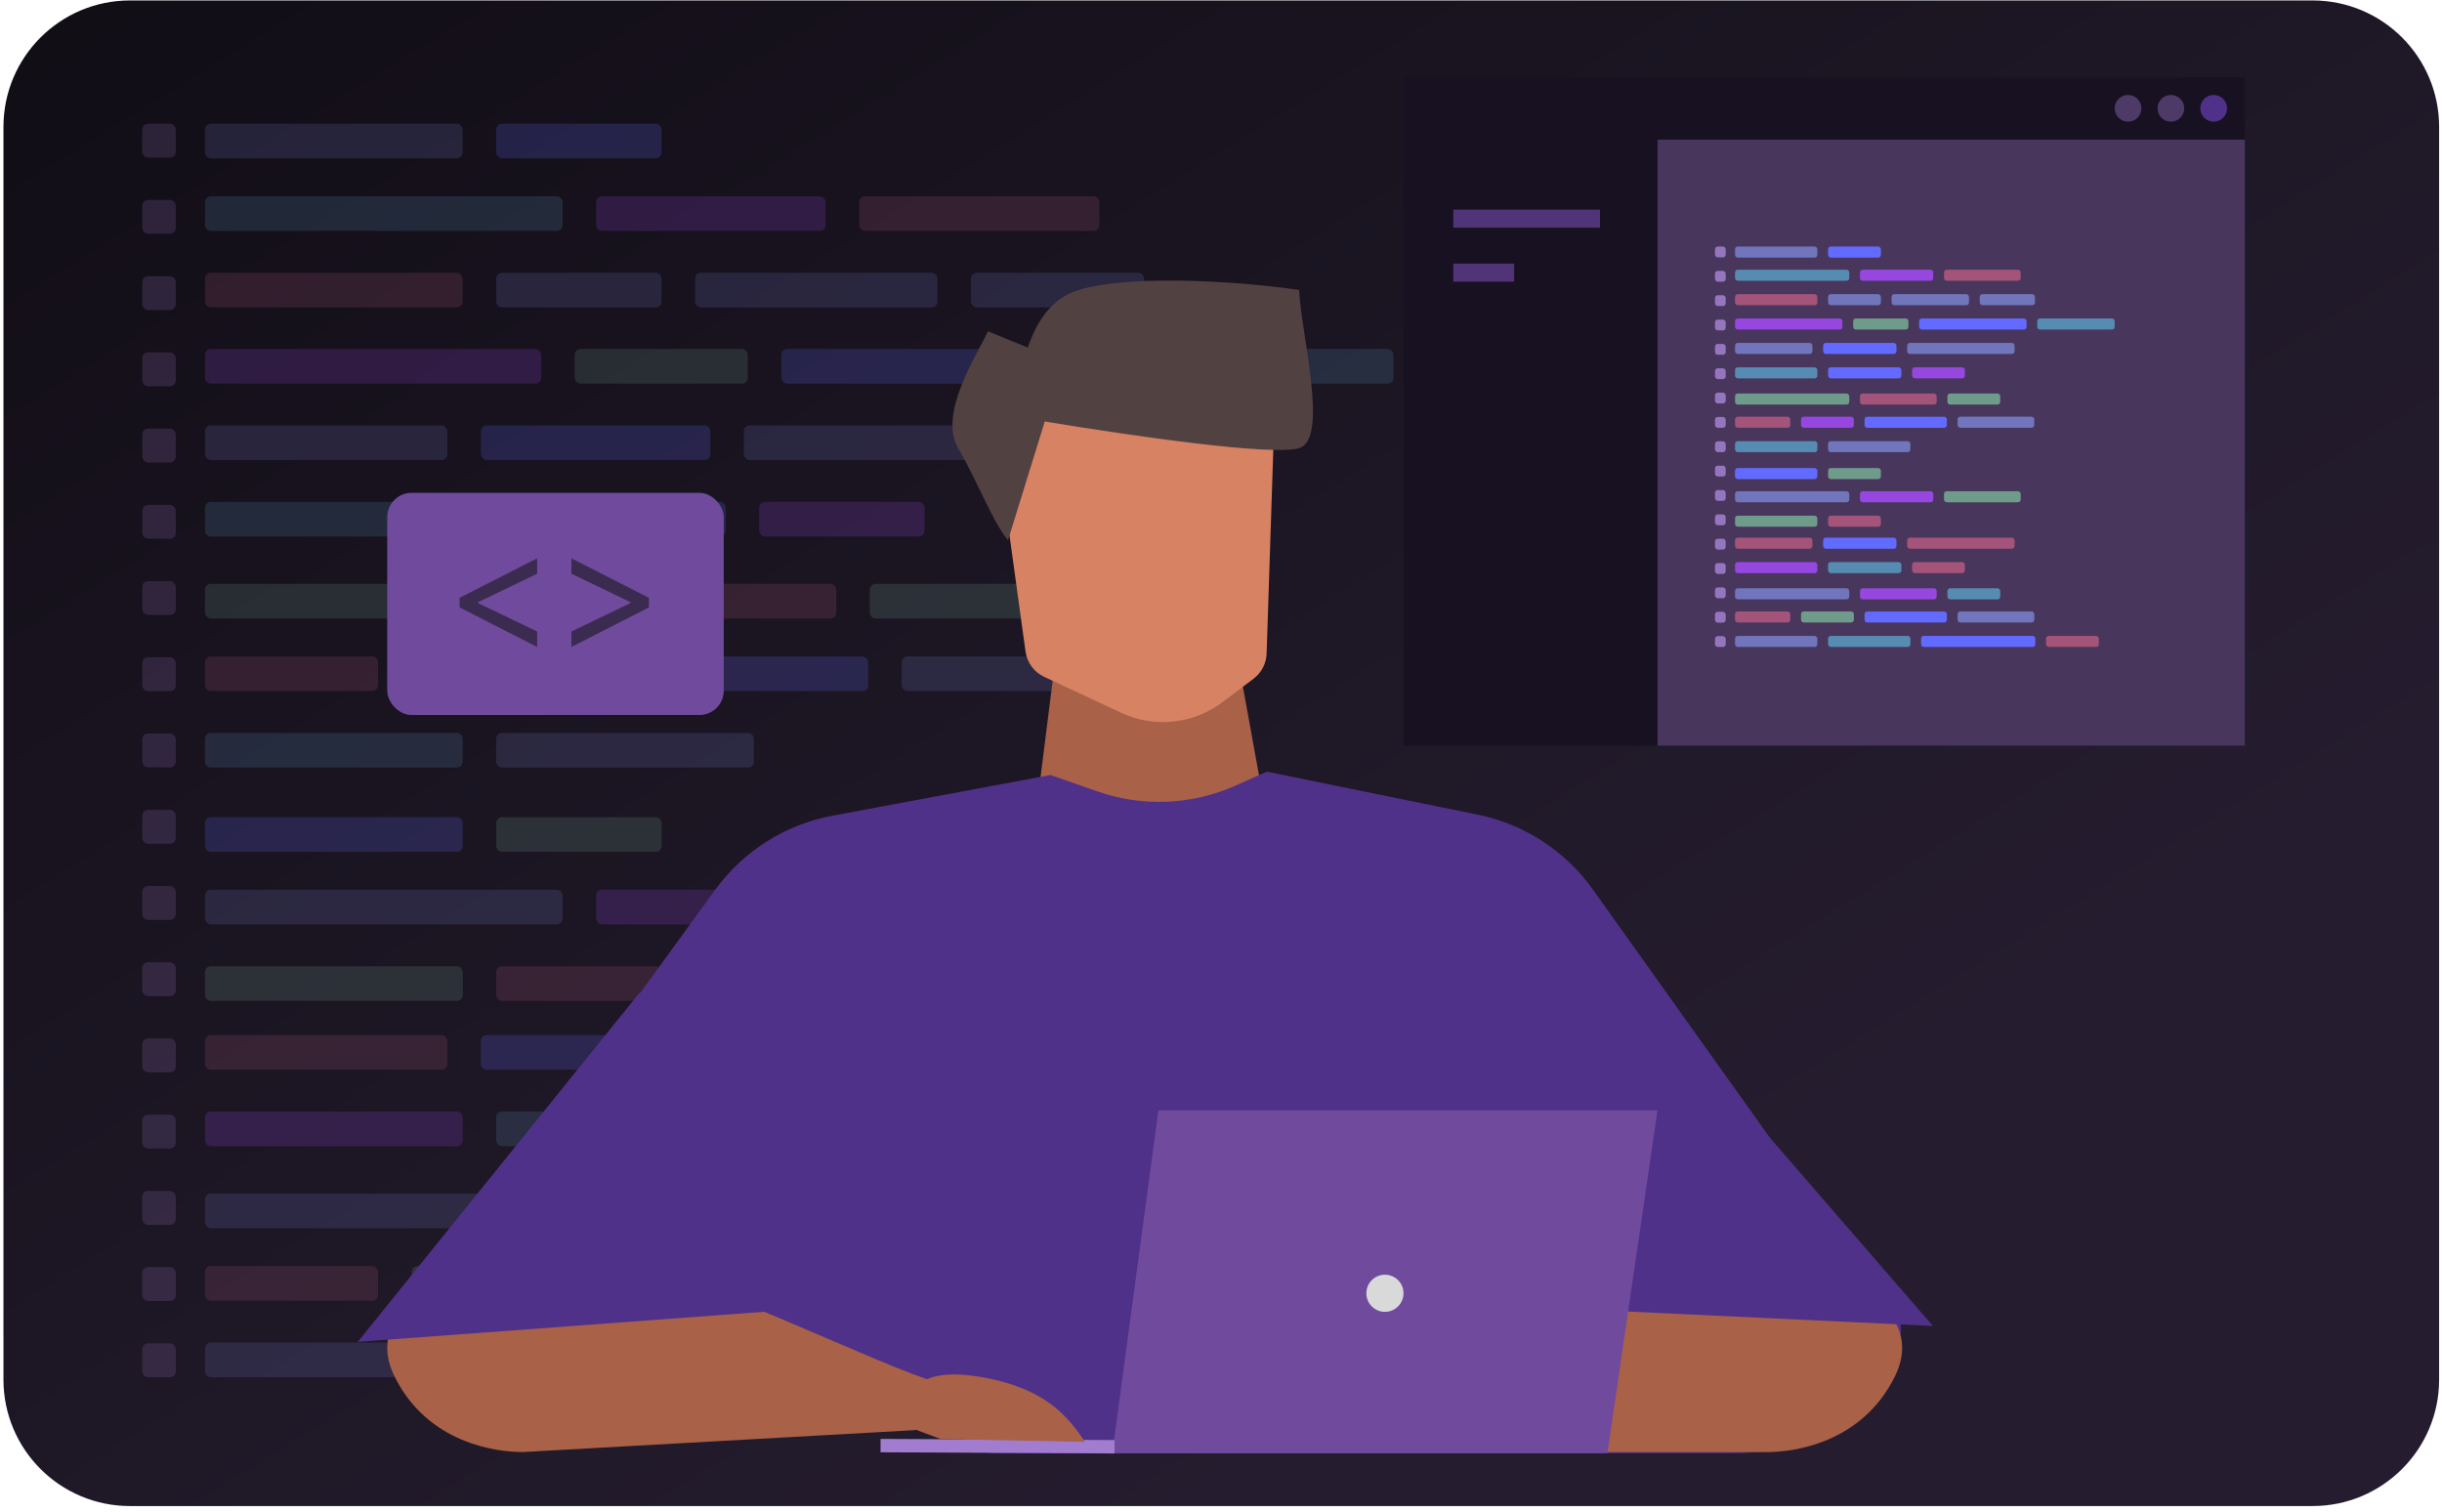 <svg width="386" height="239" viewBox="0 0 386 239" fill="none" xmlns="http://www.w3.org/2000/svg">
<path d="M0.545 20.07C0.545 9.025 9.499 0.07 20.545 0.07H365.545C376.591 0.07 385.545 9.025 385.545 20.07V218.07C385.545 229.116 376.591 238.07 365.545 238.07H20.545C9.499 238.07 0.545 229.116 0.545 218.07V20.07Z" fill="url(#paint0_linear_2078_8993)"/>
<g opacity="0.2">
<rect x="32.401" y="19.558" width="40.735" height="5.473" rx="0.912" fill="#7075BC"/>
<rect x="22.486" y="19.558" width="5.298" height="5.355" rx="0.912" fill="#9575BE"/>
<rect x="22.486" y="31.602" width="5.298" height="5.355" rx="0.912" fill="#9575BE"/>
<rect x="22.486" y="43.662" width="5.298" height="5.355" rx="0.912" fill="#9575BE"/>
<rect x="22.486" y="55.702" width="5.298" height="5.355" rx="0.912" fill="#9575BE"/>
<rect x="22.486" y="67.751" width="5.298" height="5.355" rx="0.912" fill="#9575BE"/>
<rect x="22.486" y="79.807" width="5.298" height="5.355" rx="0.912" fill="#9575BE"/>
<rect x="22.486" y="91.852" width="5.298" height="5.355" rx="0.912" fill="#9575BE"/>
<rect x="22.486" y="103.899" width="5.298" height="5.355" rx="0.912" fill="#9575BE"/>
<rect x="22.486" y="115.951" width="5.298" height="5.355" rx="0.912" fill="#9575BE"/>
<rect x="22.486" y="128.015" width="5.298" height="5.355" rx="0.912" fill="#9575BE"/>
<rect x="22.486" y="140.056" width="5.298" height="5.355" rx="0.912" fill="#9575BE"/>
<rect x="22.486" y="152.111" width="5.298" height="5.355" rx="0.912" fill="#9575BE"/>
<rect x="22.486" y="164.16" width="5.298" height="5.355" rx="0.912" fill="#9575BE"/>
<rect x="22.486" y="176.201" width="5.298" height="5.355" rx="0.912" fill="#9575BE"/>
<rect x="22.486" y="188.265" width="5.298" height="5.355" rx="0.912" fill="#9575BE"/>
<rect x="22.486" y="200.305" width="5.298" height="5.355" rx="0.912" fill="#9575BE"/>
<rect x="22.486" y="212.35" width="5.298" height="5.355" rx="0.912" fill="#9575BE"/>
<rect x="78.431" y="115.857" width="40.735" height="5.473" rx="0.912" fill="#7075BC"/>
<rect x="96.493" y="103.774" width="40.735" height="5.473" rx="0.912" fill="#636AFF"/>
<rect x="32.401" y="43.121" width="40.735" height="5.473" rx="0.912" fill="#A45379"/>
<rect x="32.401" y="79.342" width="40.735" height="5.473" rx="0.912" fill="#568CB2"/>
<rect x="32.401" y="115.857" width="40.735" height="5.473" rx="0.912" fill="#568CB2"/>
<rect x="32.401" y="31.027" width="56.527" height="5.473" rx="0.912" fill="#568CB2"/>
<rect x="32.401" y="92.294" width="56.527" height="5.473" rx="0.912" fill="#6F9B8A"/>
<rect x="78.431" y="19.558" width="26.141" height="5.473" rx="0.912" fill="#636AFF"/>
<rect x="120.004" y="79.33" width="26.141" height="5.473" rx="0.912" fill="#9647E0"/>
<rect x="65.065" y="103.764" width="26.141" height="5.473" rx="0.912" fill="#9647E0"/>
<rect x="78.431" y="43.121" width="26.141" height="5.473" rx="0.912" fill="#7075BC"/>
<rect x="137.484" y="92.294" width="26.141" height="5.473" rx="0.912" fill="#6F9B8A"/>
<rect x="94.228" y="31.027" width="36.275" height="5.473" rx="0.912" fill="#9647E0"/>
<rect x="76.01" y="67.248" width="36.275" height="5.473" rx="0.912" fill="#636AFF"/>
<rect x="78.431" y="79.33" width="36.275" height="5.473" rx="0.912" fill="#636AFF"/>
<rect x="109.87" y="43.121" width="38.304" height="5.473" rx="0.912" fill="#7075BC"/>
<rect x="32.401" y="67.248" width="38.304" height="5.473" rx="0.912" fill="#7075BC"/>
<rect x="181.955" y="55.165" width="38.304" height="5.473" rx="0.912" fill="#568CB2"/>
<rect x="117.575" y="67.248" width="53.153" height="5.473" rx="0.912" fill="#7075BC"/>
<rect x="123.507" y="55.165" width="53.153" height="5.473" rx="0.912" fill="#636AFF"/>
<rect x="32.401" y="55.165" width="53.153" height="5.473" rx="0.912" fill="#9647E0"/>
<rect x="153.479" y="43.121" width="27.357" height="5.473" rx="0.912" fill="#7075BC"/>
<rect x="90.842" y="55.165" width="27.357" height="5.473" rx="0.912" fill="#6F9B8A"/>
<rect x="32.401" y="103.764" width="27.357" height="5.473" rx="0.912" fill="#A45379"/>
<rect x="135.809" y="31.027" width="37.962" height="5.473" rx="0.912" fill="#A45379"/>
<rect x="94.228" y="92.294" width="37.962" height="5.473" rx="0.912" fill="#A45379"/>
<rect x="142.53" y="103.764" width="37.962" height="5.473" rx="0.912" fill="#7075BC"/>
<rect x="32.405" y="129.178" width="40.735" height="5.473" rx="0.912" fill="#636AFF"/>
<rect x="78.435" y="212.229" width="40.735" height="5.473" rx="0.912" fill="#568CB2"/>
<rect x="96.494" y="200.166" width="40.735" height="5.473" rx="0.912" fill="#636AFF"/>
<rect x="32.405" y="152.741" width="40.735" height="5.473" rx="0.912" fill="#6F9B8A"/>
<rect x="32.405" y="175.718" width="40.735" height="5.473" rx="0.912" fill="#9647E0"/>
<rect x="32.405" y="212.229" width="40.735" height="5.473" rx="0.912" fill="#7075BC"/>
<rect x="32.405" y="140.647" width="56.527" height="5.473" rx="0.912" fill="#7075BC"/>
<rect x="124.472" y="212.229" width="56.527" height="5.473" rx="0.912" fill="#636AFF"/>
<rect x="32.405" y="188.678" width="56.527" height="5.473" rx="0.912" fill="#7075BC"/>
<rect x="78.435" y="129.178" width="26.141" height="5.473" rx="0.912" fill="#6F9B8A"/>
<rect x="120.008" y="175.706" width="26.141" height="5.473" rx="0.912" fill="#A45379"/>
<rect x="65.07" y="200.136" width="26.141" height="5.473" rx="0.912" fill="#6F9B8A"/>
<rect x="78.435" y="152.741" width="26.141" height="5.473" rx="0.912" fill="#A45379"/>
<rect x="186.298" y="212.229" width="26.141" height="5.473" rx="0.912" fill="#A45379"/>
<rect x="137.484" y="188.678" width="26.141" height="5.473" rx="0.912" fill="#568CB2"/>
<rect x="94.231" y="140.647" width="36.275" height="5.473" rx="0.912" fill="#9647E0"/>
<rect x="76.01" y="163.628" width="36.275" height="5.473" rx="0.912" fill="#636AFF"/>
<rect x="78.435" y="175.706" width="36.275" height="5.473" rx="0.912" fill="#568CB2"/>
<rect x="32.405" y="163.628" width="38.304" height="5.473" rx="0.912" fill="#A45379"/>
<rect x="117.575" y="163.628" width="53.153" height="5.473" rx="0.912" fill="#A45379"/>
<rect x="32.405" y="200.136" width="27.357" height="5.473" rx="0.912" fill="#A45379"/>
<rect x="135.805" y="140.647" width="37.962" height="5.473" rx="0.912" fill="#6F9B8A"/>
<rect x="94.231" y="188.678" width="37.962" height="5.473" rx="0.912" fill="#9647E0"/>
<rect x="142.535" y="200.136" width="37.962" height="5.473" rx="0.912" fill="#7075BC"/>
</g>
<rect x="61.208" y="77.908" width="53.191" height="35.115" rx="3.84" fill="#704A9D"/>
<path d="M102.575 96.023L90.317 102.266V99.829L99.72 95.299L99.644 95.452V95.071L99.72 95.223L90.317 90.693V88.257L102.575 94.5V96.023Z" fill="#3C2B50"/>
<path d="M72.649 96.023V94.5L84.907 88.257V90.693L75.504 95.223L75.581 95.071V95.452L75.504 95.299L84.907 99.829V102.266L72.649 96.023Z" fill="#3C2B50"/>
<path d="M133.194 184.135L117.675 209.059L131.86 214.229L133.194 184.135Z" fill="#1E1E1E"/>
<path d="M167.386 99.732L164.412 123.328L181.861 134.427L199.149 123.328L195.395 102.669L167.386 99.732Z" fill="#A96147"/>
<path d="M251.774 140.603L299.742 207.876C300.337 208.711 300.626 209.736 300.442 210.744C299.005 218.587 292.243 229.714 273.666 229.714H156.96C152.677 229.328 151.683 226.865 150.674 224.427L144.603 219.321C102.146 215.451 64.941 211.982 61.213 211.982L113.053 140.648C117.505 134.522 124.134 130.334 131.578 128.945L166.06 122.513L173.447 125.096C180.565 127.585 188.364 127.266 195.254 124.202L200.246 121.982L233.578 128.778C240.921 130.275 247.424 134.501 251.774 140.603Z" fill="#503189"/>
<path d="M212.838 218.863L214.592 229.546H279.269C283.271 229.546 294.244 228.277 299.529 217.56C306.542 203.338 279.269 195.943 266.267 198.714C249.486 202.291 224.011 215.558 212.838 218.863Z" fill="#A96147"/>
<path d="M232.021 184.467L243.564 206.677L305.518 209.598L270.596 169.271L232.021 184.467Z" fill="#503189"/>
<path d="M183.102 175.529H261.998L254.077 229.712H175.815L183.102 175.529Z" fill="#704A9D"/>
<path d="M176.18 228.699L139.189 228.514" stroke="#A27DCF" stroke-width="2.115"/>
<path d="M155.314 217.714C165.235 219.464 168.837 223.934 171.502 227.932L148.676 227.474L144.662 225.967V219.892C145.302 218.087 148.2 216.46 155.314 217.714Z" fill="#A96147"/>
<path d="M149.037 218.855L144.641 226.068L82.606 229.538C78.604 229.538 67.631 228.269 62.346 217.552C55.334 203.33 82.606 195.935 95.608 198.706C112.389 202.284 137.864 215.55 149.037 218.855Z" fill="#A96147"/>
<path d="M157.252 67.783C156.815 64.612 159.317 61.801 162.518 61.867L196.273 62.566C199.172 62.626 201.464 65.043 201.369 67.942L200.21 103.307C200.159 104.879 199.399 106.344 198.144 107.292L193.244 110.991C188.627 114.476 182.462 115.125 177.221 112.677L165.054 106.993C163.453 106.245 162.341 104.736 162.1 102.986L157.252 67.783Z" fill="#D78263"/>
<path d="M162.455 54.941C163.851 50.94 166.08 47.181 170.506 45.843C179.449 43.138 197.985 44.716 205.351 45.843C205.611 52.602 210.135 69.381 205.351 70.837C201.185 72.105 179.492 68.995 165.146 66.626L159.335 85.396C156.775 82.282 154.601 76.228 151.446 70.837C148.29 65.446 154.37 56.181 156.17 52.37L162.455 54.941Z" fill="#524141"/>
<path d="M134.851 181.85L126.005 206.976L56.545 212.12L101.127 156.889L134.851 181.85Z" fill="#503189"/>
<circle cx="218.912" cy="204.436" r="2.937" fill="#D9D9D9"/>
<rect x="221.847" y="12.24" width="132.992" height="105.63" fill="#181121"/>
<rect x="262.003" y="22.072" width="92.837" height="95.799" fill="#48365D"/>
<circle cx="336.375" cy="17.122" r="2.115" fill="#4E3A66"/>
<circle cx="343.144" cy="17.122" r="2.115" fill="#4E3A66"/>
<circle cx="349.913" cy="17.122" r="2.115" fill="#503189"/>
<rect x="274.252" y="38.971" width="13.012" height="1.748" rx="0.423" fill="#7075BC"/>
<rect x="271.084" y="38.971" width="1.692" height="1.711" rx="0.423" fill="#9575BE"/>
<rect x="271.084" y="42.819" width="1.692" height="1.711" rx="0.423" fill="#9575BE"/>
<rect x="271.084" y="46.669" width="1.692" height="1.711" rx="0.423" fill="#9575BE"/>
<rect x="271.084" y="50.518" width="1.692" height="1.711" rx="0.423" fill="#9575BE"/>
<rect x="271.084" y="54.366" width="1.692" height="1.711" rx="0.423" fill="#9575BE"/>
<rect x="271.084" y="58.215" width="1.692" height="1.711" rx="0.423" fill="#9575BE"/>
<rect x="271.084" y="62.065" width="1.692" height="1.711" rx="0.423" fill="#9575BE"/>
<rect x="271.084" y="65.913" width="1.692" height="1.711" rx="0.423" fill="#9575BE"/>
<rect x="271.084" y="69.762" width="1.692" height="1.711" rx="0.423" fill="#9575BE"/>
<rect x="271.084" y="73.615" width="1.692" height="1.711" rx="0.423" fill="#9575BE"/>
<rect x="271.084" y="77.464" width="1.692" height="1.711" rx="0.423" fill="#9575BE"/>
<rect x="271.084" y="81.314" width="1.692" height="1.711" rx="0.423" fill="#9575BE"/>
<rect x="271.084" y="85.162" width="1.692" height="1.711" rx="0.423" fill="#9575BE"/>
<rect x="271.084" y="89.011" width="1.692" height="1.711" rx="0.423" fill="#9575BE"/>
<rect x="271.084" y="92.859" width="1.692" height="1.711" rx="0.423" fill="#9575BE"/>
<rect x="271.084" y="96.709" width="1.692" height="1.711" rx="0.423" fill="#9575BE"/>
<rect x="271.084" y="100.558" width="1.692" height="1.711" rx="0.423" fill="#9575BE"/>
<rect x="288.956" y="69.733" width="13.012" height="1.748" rx="0.423" fill="#7075BC"/>
<rect x="294.725" y="65.875" width="13.012" height="1.748" rx="0.423" fill="#636AFF"/>
<rect x="274.252" y="46.497" width="13.012" height="1.748" rx="0.423" fill="#A45379"/>
<rect x="274.252" y="58.067" width="13.012" height="1.748" rx="0.423" fill="#568CB2"/>
<rect x="274.252" y="69.733" width="13.012" height="1.748" rx="0.423" fill="#568CB2"/>
<rect x="274.252" y="42.634" width="18.057" height="1.748" rx="0.423" fill="#568CB2"/>
<rect x="274.252" y="62.207" width="18.057" height="1.748" rx="0.423" fill="#6F9B8A"/>
<rect x="288.956" y="38.971" width="8.351" height="1.748" rx="0.423" fill="#636AFF"/>
<rect x="302.237" y="58.062" width="8.351" height="1.748" rx="0.423" fill="#9647E0"/>
<rect x="284.684" y="65.87" width="8.351" height="1.748" rx="0.423" fill="#9647E0"/>
<rect x="288.956" y="46.497" width="8.351" height="1.748" rx="0.423" fill="#7075BC"/>
<rect x="307.82" y="62.207" width="8.351" height="1.748" rx="0.423" fill="#6F9B8A"/>
<rect x="294.001" y="42.634" width="11.588" height="1.748" rx="0.423" fill="#9647E0"/>
<rect x="288.18" y="54.204" width="11.588" height="1.748" rx="0.423" fill="#636AFF"/>
<rect x="288.956" y="58.062" width="11.588" height="1.748" rx="0.423" fill="#636AFF"/>
<rect x="298.998" y="46.497" width="12.236" height="1.748" rx="0.423" fill="#7075BC"/>
<rect x="274.252" y="54.204" width="12.236" height="1.748" rx="0.423" fill="#7075BC"/>
<rect x="322.024" y="50.346" width="12.236" height="1.748" rx="0.423" fill="#568CB2"/>
<rect x="301.461" y="54.204" width="16.979" height="1.748" rx="0.423" fill="#7075BC"/>
<rect x="303.352" y="50.346" width="16.979" height="1.748" rx="0.423" fill="#636AFF"/>
<rect x="274.252" y="50.346" width="16.979" height="1.748" rx="0.423" fill="#9647E0"/>
<rect x="312.926" y="46.497" width="8.739" height="1.748" rx="0.423" fill="#7075BC"/>
<rect x="292.92" y="50.346" width="8.739" height="1.748" rx="0.423" fill="#6F9B8A"/>
<rect x="274.252" y="65.87" width="8.739" height="1.748" rx="0.423" fill="#A45379"/>
<rect x="307.281" y="42.634" width="12.127" height="1.748" rx="0.423" fill="#A45379"/>
<rect x="294.001" y="62.207" width="12.127" height="1.748" rx="0.423" fill="#A45379"/>
<rect x="309.43" y="65.87" width="12.127" height="1.748" rx="0.423" fill="#7075BC"/>
<rect x="274.251" y="73.987" width="13.012" height="1.748" rx="0.423" fill="#636AFF"/>
<rect x="288.956" y="100.52" width="13.012" height="1.748" rx="0.423" fill="#568CB2"/>
<rect x="294.725" y="96.661" width="13.012" height="1.748" rx="0.423" fill="#636AFF"/>
<rect x="274.251" y="81.514" width="13.012" height="1.748" rx="0.423" fill="#6F9B8A"/>
<rect x="274.251" y="88.855" width="13.012" height="1.748" rx="0.423" fill="#9647E0"/>
<rect x="274.251" y="100.52" width="13.012" height="1.748" rx="0.423" fill="#7075BC"/>
<rect x="274.251" y="77.65" width="18.057" height="1.748" rx="0.423" fill="#7075BC"/>
<rect x="303.66" y="100.52" width="18.057" height="1.748" rx="0.423" fill="#636AFF"/>
<rect x="274.251" y="92.993" width="18.057" height="1.748" rx="0.423" fill="#7075BC"/>
<rect x="288.956" y="73.987" width="8.351" height="1.748" rx="0.423" fill="#6F9B8A"/>
<rect x="302.236" y="88.85" width="8.351" height="1.748" rx="0.423" fill="#A45379"/>
<rect x="284.683" y="96.656" width="8.351" height="1.748" rx="0.423" fill="#6F9B8A"/>
<rect x="288.956" y="81.514" width="8.351" height="1.748" rx="0.423" fill="#A45379"/>
<rect x="323.41" y="100.52" width="8.351" height="1.748" rx="0.423" fill="#A45379"/>
<rect x="307.819" y="92.993" width="8.351" height="1.748" rx="0.423" fill="#568CB2"/>
<rect x="294" y="77.65" width="11.588" height="1.748" rx="0.423" fill="#9647E0"/>
<rect x="288.18" y="84.991" width="11.588" height="1.748" rx="0.423" fill="#636AFF"/>
<rect x="288.956" y="88.85" width="11.588" height="1.748" rx="0.423" fill="#568CB2"/>
<rect x="274.251" y="84.991" width="12.236" height="1.748" rx="0.423" fill="#A45379"/>
<rect x="301.46" y="84.991" width="16.979" height="1.748" rx="0.423" fill="#A45379"/>
<rect x="274.251" y="96.656" width="8.739" height="1.748" rx="0.423" fill="#A45379"/>
<rect x="307.281" y="77.65" width="12.127" height="1.748" rx="0.423" fill="#6F9B8A"/>
<rect x="294" y="92.993" width="12.127" height="1.748" rx="0.423" fill="#9647E0"/>
<rect x="309.429" y="96.656" width="12.127" height="1.748" rx="0.423" fill="#7075BC"/>
<rect x="229.711" y="33.138" width="23.189" height="2.854" fill="#513477"/>
<rect x="229.711" y="41.674" width="9.633" height="2.854" fill="#513477"/>
<defs>
<linearGradient id="paint0_linear_2078_8993" x1="-43.163" y1="-268.862" x2="250.003" y2="202.656" gradientUnits="userSpaceOnUse">
<stop/>
<stop offset="1" stop-color="#251D2F"/>
</linearGradient>
</defs>
</svg>
